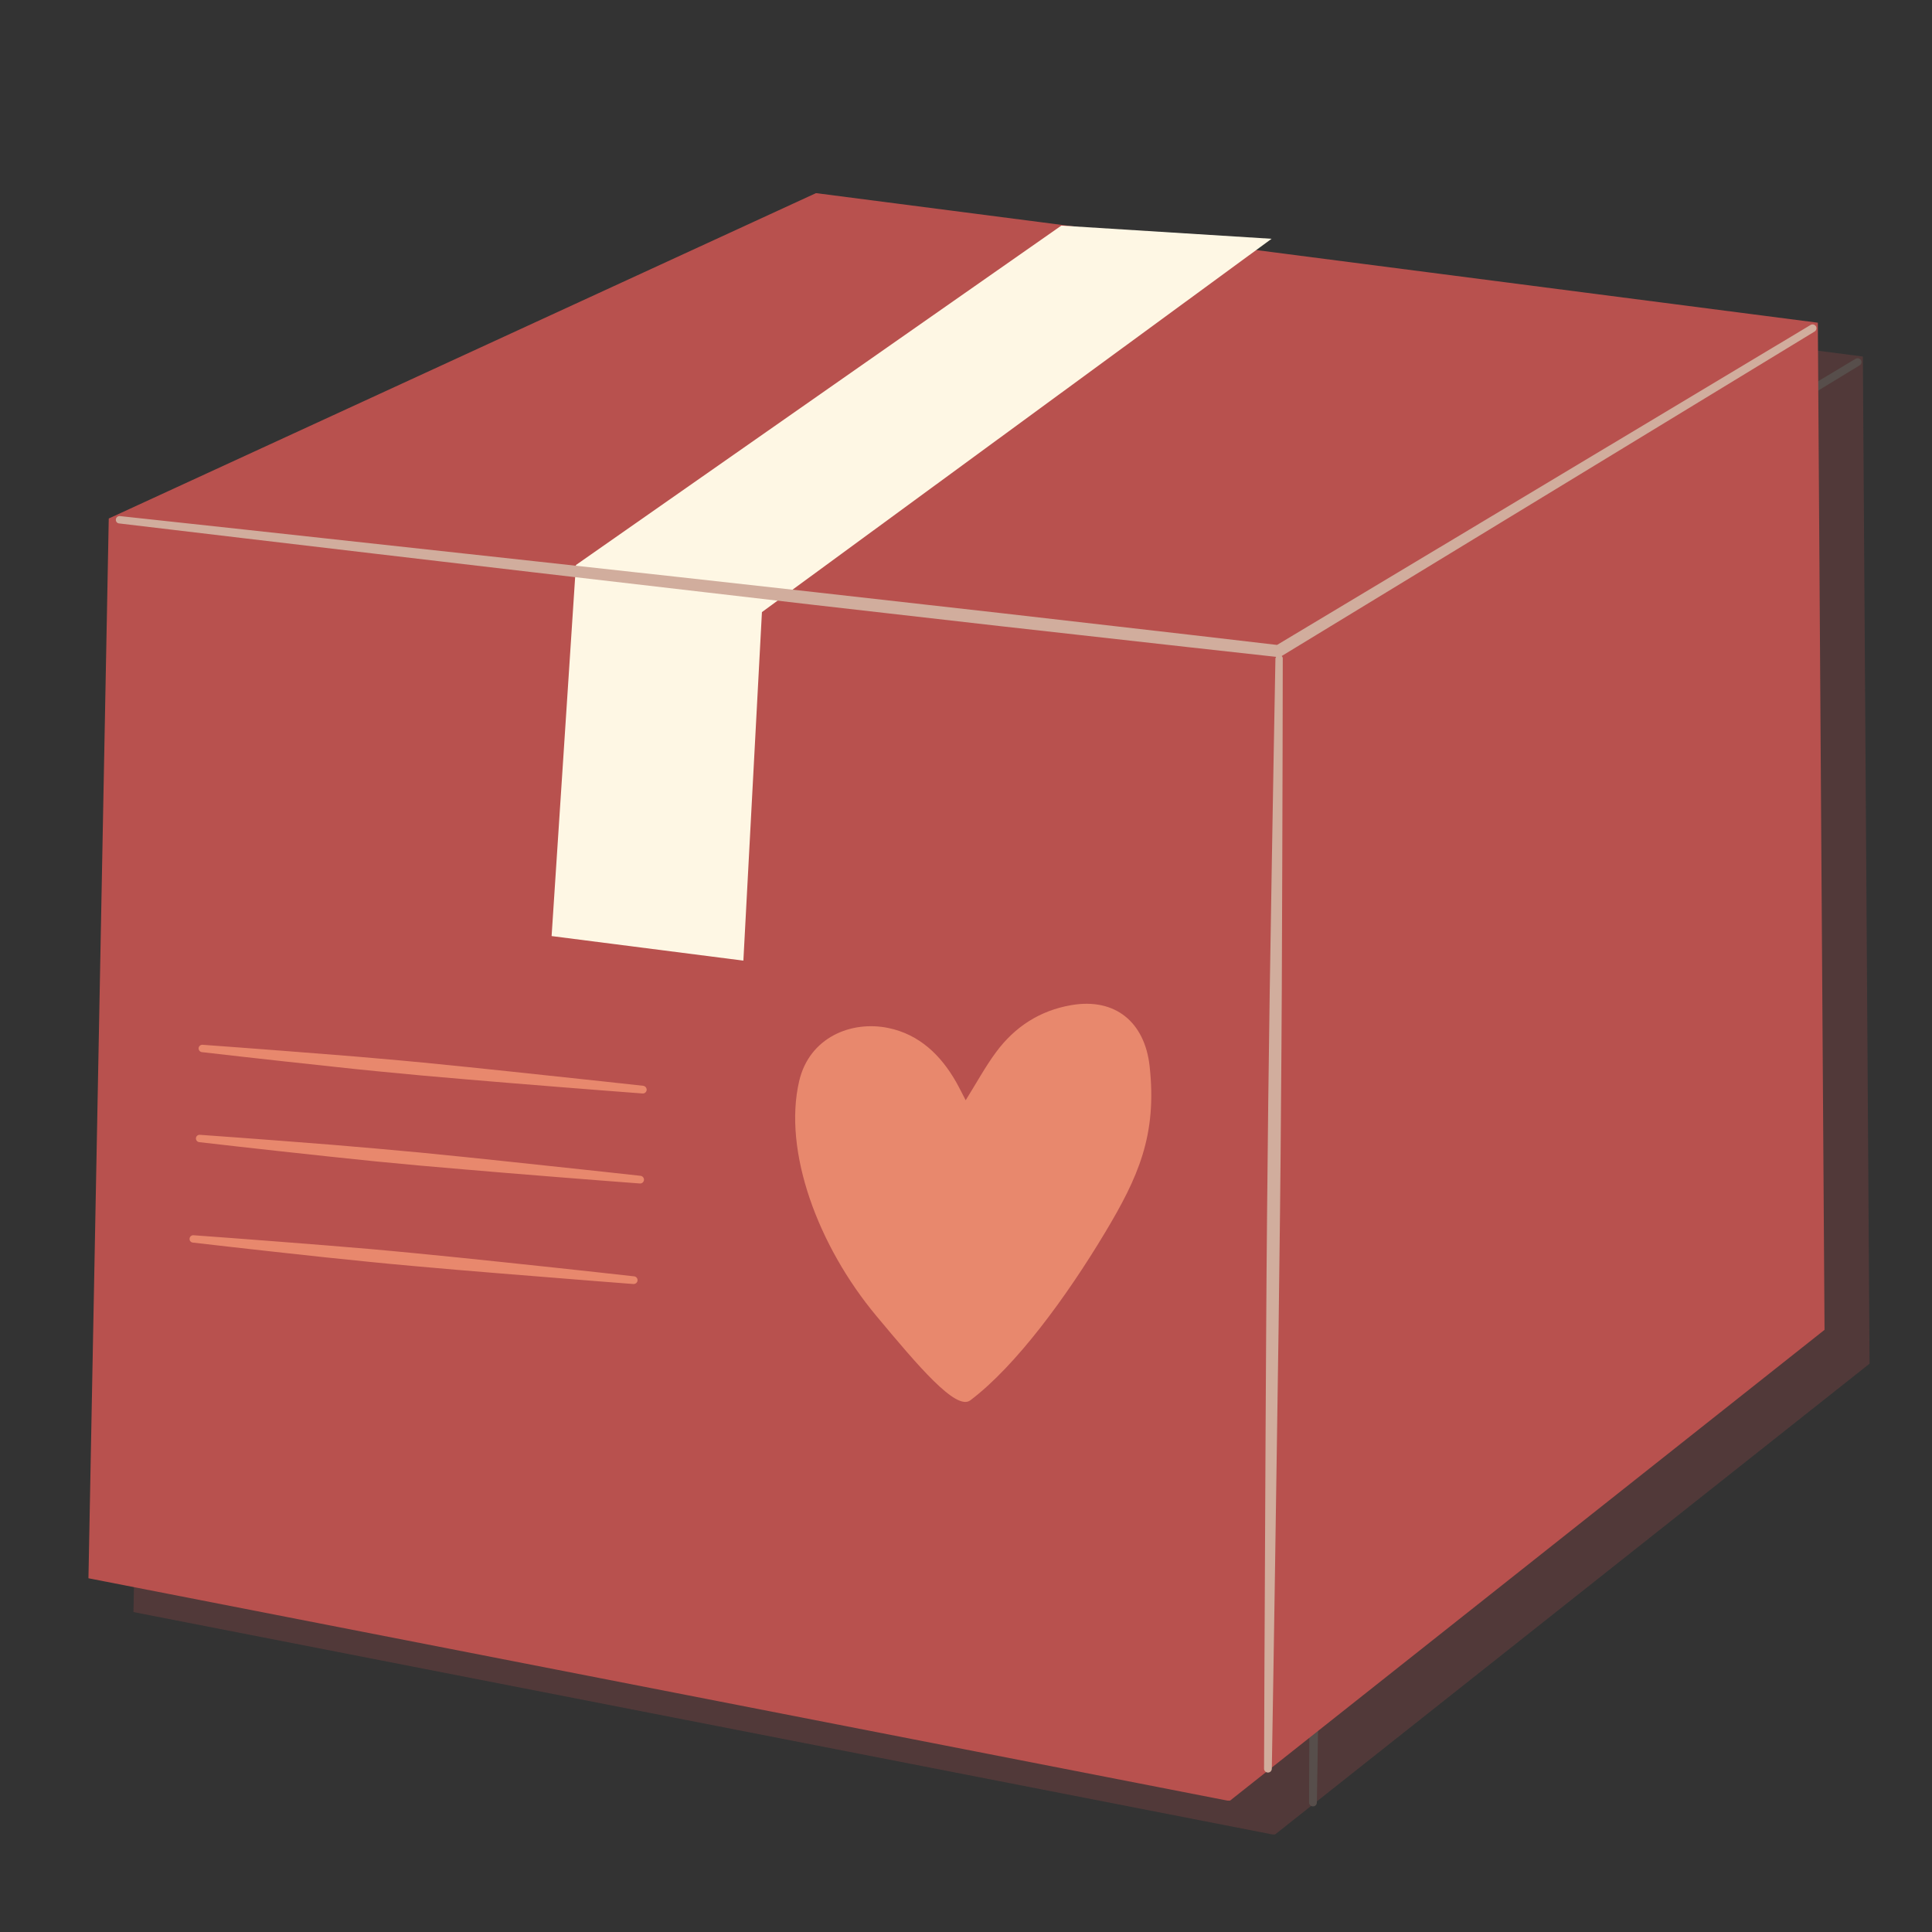 <svg xmlns="http://www.w3.org/2000/svg" xmlns:xlink="http://www.w3.org/1999/xlink" width="500" zoomAndPan="magnify" viewBox="0 0 375 375" height="500" preserveAspectRatio="xMidYMid meet" version="1.0"><rect x="0" y="0" width="375" height="375" fill="#333333" stroke="none"/><defs><filter x="0%" y="0%" width="100%" height="100%" id="1ec2d53333"><feColorMatrix values="0 0 0 0 1 0 0 0 0 1 0 0 0 0 1 0 0 0 1 0" color-interpolation-filters="sRGB"/></filter><mask id="c151a48a27"><g filter="url(#1ec2d53333)"><rect x="-37.5" width="450" fill="#000000" y="-37.5" height="450" fill-opacity="0.228"/></g></mask><clipPath id="acb04643fd"><path d="M 0.906 5.066 L 337.879 5.066 L 337.879 317.066 L 0.906 317.066 Z M 0.906 5.066 " clip-rule="nonzero"/></clipPath><clipPath id="76962fa949"><path d="M 135.641 155.066 L 206.836 155.066 L 206.836 275 L 135.641 275 Z M 135.641 155.066 " clip-rule="nonzero"/></clipPath><clipPath id="7ae3389537"><path d="M 261 81 L 322 81 L 322 215 L 261 215 Z M 261 81 " clip-rule="nonzero"/></clipPath><clipPath id="7bdf4fba21"><path d="M 261.082 82.938 L 319.078 81.715 L 321.898 215.277 L 263.902 216.504 Z M 261.082 82.938 " clip-rule="nonzero"/></clipPath><clipPath id="b75af4fa20"><path d="M 261.082 82.938 L 318.742 81.723 L 321.531 213.902 L 263.875 215.121 Z M 261.082 82.938 " clip-rule="nonzero"/></clipPath><clipPath id="859eb69ae8"><rect x="0" width="342" y="0" height="321"/></clipPath><clipPath id="761999314d"><path d="M 17.168 37.5 L 354.141 37.5 L 354.141 349.5 L 17.168 349.5 Z M 17.168 37.5 " clip-rule="nonzero"/></clipPath><clipPath id="7adc3af264"><path d="M 151.902 187.5 L 223.098 187.5 L 223.098 307.609 L 151.902 307.609 Z M 151.902 187.5 " clip-rule="nonzero"/></clipPath><clipPath id="1eee94d661"><path d="M 277 114 L 338 114 L 338 248 L 277 248 Z M 277 114 " clip-rule="nonzero"/></clipPath><clipPath id="b3950a375e"><path d="M 277.344 115.375 L 335.34 114.148 L 338.16 247.715 L 280.164 248.938 Z M 277.344 115.375 " clip-rule="nonzero"/></clipPath><clipPath id="335c42cbb6"><path d="M 277.344 115.375 L 335.004 114.156 L 337.793 246.336 L 280.133 247.555 Z M 277.344 115.375 " clip-rule="nonzero"/></clipPath></defs><g mask="url(#c151a48a27)"><g transform="matrix(1, 0, 0, 1, 25, 39)"><g clip-path="url(#859eb69ae8)"><g clip-path="url(#acb04643fd)"><path fill="#b8514e" d="M 0.906 273.902 L 4.848 68.207 L 142.125 5.051 L 336.578 30.203 L 337.879 225.688 L 222.391 317.145 L 0.906 273.902 " fill-opacity="1" fill-rule="evenodd"/></g><path fill="#fef7e4" d="M 308.559 82.906 L 269.02 107.832 L 272.152 207.973 L 309.746 176.176 Z M 151.602 155.172 L 154.004 260.129 L 196.234 267.777 L 191.516 159.629 Z M 189.746 11.352 L 230.551 13.914 L 131.629 86.375 L 128.027 154.023 L 90.809 149.258 L 95.527 77.234 L 189.746 11.352 " fill-opacity="1" fill-rule="evenodd"/><path fill="#d1ad9d" d="M 335.945 31.918 L 232.516 94.898 C 232.645 95.027 232.742 95.207 232.727 95.418 C 232.727 95.418 232.691 123.844 232.531 160.066 C 232.496 167.004 232.449 174.23 232.383 181.605 C 232.336 188.703 232.27 195.934 232.191 203.16 C 232.027 217.895 231.816 232.625 231.605 246.254 C 231.086 282.445 230.602 310.887 230.602 310.887 C 230.582 311.293 230.258 311.633 229.836 311.617 C 229.43 311.617 229.09 311.277 229.09 310.871 C 229.09 310.871 229.188 282.43 229.383 246.223 C 229.465 232.594 229.527 217.859 229.676 203.129 C 229.738 195.898 229.82 188.672 229.902 181.59 C 230 174.215 230.098 166.988 230.195 160.035 C 230.762 123.828 231.297 95.402 231.297 95.402 C 231.297 95.273 231.379 95.176 231.445 95.062 C 228.719 94.77 206.863 92.355 177.738 89.082 C 166.578 87.816 154.359 86.422 141.754 84.98 C 123.922 82.922 105.297 80.75 87.789 78.707 C 43.82 73.57 6.859 69.164 6.859 69.164 C 6.453 69.129 6.18 68.773 6.227 68.367 C 6.277 67.98 6.617 67.703 7.023 67.738 C 7.023 67.738 44.031 71.723 88.031 76.555 C 105.555 78.465 124.199 80.523 142.027 82.516 C 154.652 83.926 166.867 85.305 178.031 86.57 C 206.781 89.844 228.473 92.371 231.605 92.742 L 335.168 30.641 C 335.523 30.43 335.98 30.543 336.207 30.898 C 336.418 31.238 336.305 31.711 335.945 31.918 " fill-opacity="1" fill-rule="evenodd"/><path fill="#e8886d" d="M 106.805 215.301 C 106.805 215.301 95.543 214.035 81.203 212.527 C 75.801 211.961 69.957 211.363 64.117 210.793 C 61.246 210.504 58.375 210.258 55.551 210 C 52.629 209.758 49.758 209.516 47 209.285 C 32.609 208.137 21.316 207.324 21.316 207.324 C 20.91 207.293 20.57 207.586 20.539 207.973 C 20.488 208.379 20.781 208.719 21.188 208.754 C 21.188 208.754 32.43 210.066 46.789 211.605 C 49.547 211.895 52.402 212.188 55.324 212.48 C 58.148 212.754 61.004 213.047 63.875 213.289 C 69.715 213.824 75.57 214.312 80.992 214.75 C 95.367 215.934 106.676 216.789 106.676 216.789 C 107.082 216.824 107.453 216.516 107.484 216.109 C 107.52 215.703 107.227 215.332 106.805 215.301 Z M 108.055 195.785 C 108.055 195.785 96.793 194.539 82.434 193.031 C 77.031 192.465 71.191 191.848 65.352 191.281 C 62.496 191.004 59.625 190.746 56.801 190.504 C 53.879 190.242 51.008 190 48.25 189.773 C 33.859 188.625 22.551 187.828 22.551 187.828 C 22.16 187.797 21.805 188.07 21.77 188.477 C 21.738 188.867 22.031 189.223 22.418 189.254 C 22.418 189.254 33.68 190.566 48.023 192.09 C 50.781 192.383 53.652 192.691 56.574 192.984 C 59.379 193.258 62.25 193.535 65.125 193.793 C 70.965 194.312 76.82 194.797 82.242 195.25 C 96.617 196.434 107.906 197.277 107.906 197.277 C 108.328 197.328 108.688 197.02 108.734 196.613 C 108.77 196.191 108.461 195.82 108.055 195.785 Z M 109.254 179.141 C 109.207 179.547 108.848 179.855 108.426 179.809 C 108.426 179.809 97.137 178.965 82.742 177.781 C 77.34 177.328 71.484 176.855 65.641 176.324 C 62.77 176.062 59.898 175.789 57.094 175.512 C 54.156 175.219 51.301 174.93 48.543 174.621 C 34.199 173.098 22.938 171.785 22.938 171.785 C 22.551 171.754 22.258 171.395 22.289 171.008 C 22.324 170.617 22.68 170.324 23.07 170.359 C 23.07 170.359 34.379 171.168 48.77 172.32 C 51.527 172.531 54.398 172.773 57.32 173.031 C 60.141 173.277 63.016 173.535 65.871 173.809 C 71.711 174.379 77.551 174.992 82.953 175.562 C 97.312 177.066 108.574 178.316 108.574 178.316 C 108.98 178.363 109.289 178.723 109.254 179.141 " fill-opacity="1" fill-rule="evenodd"/><path fill="#b8514e" d="M 184.52 175.367 L 174.301 201.816 L 176.297 243.258 L 182.492 252.754 L 164.336 249.867 L 172.238 242.625 L 171.672 201.914 L 161.156 173.016 L 174.672 174.359 L 172.598 177.391 L 175.176 179.691 L 172.984 185.445 L 177.691 180.988 L 175.598 177.102 L 176.02 174.508 Z M 159.891 254.828 C 159.777 250.5 159 223.227 158.27 199.32 C 157.781 182.82 157.297 167.945 157.148 163.375 L 187.148 167.246 C 187.297 171.41 187.863 187.215 188.512 204.797 C 189.422 228.605 190.477 255.656 190.703 261.57 Z M 189.633 166.078 C 189.617 165.465 189.145 164.961 188.527 164.879 L 156.031 160.766 C 155.691 160.73 155.332 160.844 155.059 161.07 C 154.797 161.316 154.652 161.656 154.668 162.027 C 154.668 162.027 155.332 179.531 156.145 199.402 C 157.199 225.43 158.48 255.477 158.48 255.477 C 158.496 255.816 158.723 256.109 159.047 256.172 C 159.031 256.172 191.465 263.613 191.465 263.613 C 191.742 263.676 192.035 263.613 192.262 263.418 C 192.473 263.238 192.602 262.98 192.586 262.688 C 192.586 262.688 191.676 231.621 190.848 204.734 C 190.215 184.199 189.633 166.078 189.633 166.078 Z M 294.25 136.293 L 291.832 165.398 C 293.211 166.078 296.961 169.289 296.961 169.289 L 286.188 175.254 C 286.188 175.254 289.934 166.176 290.078 166.031 L 291.246 136.957 L 281.758 123.488 L 292.969 118.383 C 292.547 119.062 291.832 121.023 291.523 121.738 C 291.246 122.387 291.914 122.809 292.254 123.277 C 292.855 124.121 293.18 124.848 292.773 125.855 C 292.465 126.648 292.059 127.426 291.734 128.219 C 291.719 128.27 291.426 129.078 291.59 129.047 C 292.074 128.949 292.723 127.652 292.984 127.297 C 293.277 126.891 293.566 126.504 293.859 126.098 C 294.055 125.84 294.25 125.562 294.445 125.305 C 294.59 125.094 294.754 124.898 294.914 124.703 C 294.996 124.574 295.418 124.184 295.434 124.023 C 295.449 123.488 293.699 122.969 293.715 122.242 C 293.715 121.332 293.973 118.852 294.07 117.703 L 300.254 113.797 Z M 276.906 195.559 C 276.969 189.367 277.215 166.793 277.391 146.844 C 277.539 131.074 277.617 116.957 277.652 113.895 L 303.094 95.176 C 303.172 100.055 303.398 111.656 303.645 124.395 C 304.066 144.734 304.57 167.961 304.633 171.445 Z M 305.996 124.348 C 305.785 107.523 305.559 92.68 305.559 92.68 C 305.559 92.211 305.281 91.789 304.859 91.578 C 304.438 91.367 303.938 91.414 303.547 91.691 L 275.723 112.305 C 275.414 112.531 275.219 112.891 275.219 113.277 C 275.219 113.277 275.219 129 275.266 146.844 C 275.332 170.195 275.461 197.18 275.461 197.18 C 275.461 197.473 275.625 197.746 275.883 197.859 C 276.125 197.992 276.434 197.941 276.645 197.746 C 276.66 197.746 306.238 172.594 306.238 172.594 C 306.449 172.418 306.582 172.141 306.582 171.848 C 306.582 171.848 306.289 146.406 305.996 124.348 " fill-opacity="1" fill-rule="evenodd"/><g clip-path="url(#76962fa949)"><path fill="#b8514e" d="M 135.641 155.066 L 207.711 155.066 L 207.711 274.598 L 135.641 274.598 Z M 135.641 155.066 " fill-opacity="1" fill-rule="nonzero"/></g><path fill="#e8886d" d="M 171.176 181.125 C 173.297 177.738 174.992 174.59 177.102 171.75 C 180.742 166.852 185.586 163.703 191.707 162.656 C 200.188 161.207 205.93 165.945 206.879 174.508 C 208.359 187.879 204.664 196.078 198.23 206.805 C 190.758 219.27 180.949 232.668 172.078 239.371 C 169.316 241.453 161.938 232.684 153.859 223.008 C 142.488 209.383 135.691 190.992 138.855 177.41 C 140.832 168.934 148.945 165.605 156.164 167.098 C 162.148 168.336 166.328 172.328 169.316 177.574 C 169.938 178.672 170.488 179.809 171.176 181.125 Z M 171.176 181.125 " fill-opacity="1" fill-rule="nonzero"/><g clip-path="url(#7ae3389537)"><g clip-path="url(#7bdf4fba21)"><g clip-path="url(#b75af4fa20)"><path fill="#b8514e" d="M 261.082 82.938 L 319.078 81.715 L 321.859 213.523 L 263.867 214.746 Z M 261.082 82.938 " fill-opacity="1" fill-rule="nonzero"/></g></g></g></g></g></g><g clip-path="url(#761999314d)"><path fill="#b8514e" d="M 17.168 306.34 L 21.109 100.641 L 158.387 37.484 L 352.84 62.637 L 354.141 258.121 L 238.652 349.578 L 17.168 306.34 " fill-opacity="1" fill-rule="evenodd"/></g><path fill="#fef7e4" d="M 324.82 115.34 L 285.281 140.266 L 288.414 240.41 L 326.004 208.609 Z M 167.863 187.605 L 170.262 292.562 L 212.496 300.211 L 207.773 192.062 Z M 206.008 43.789 L 246.812 46.348 L 147.891 118.809 L 144.289 186.457 L 107.066 181.691 L 111.789 109.668 L 206.008 43.789 " fill-opacity="1" fill-rule="evenodd"/><path fill="#d1ad9d" d="M 352.207 64.355 L 248.773 127.336 C 248.906 127.465 249.004 127.641 248.984 127.852 C 248.984 127.852 248.953 156.281 248.793 192.5 C 248.758 199.438 248.711 206.668 248.645 214.039 C 248.598 221.141 248.531 228.367 248.449 235.594 C 248.289 250.328 248.078 265.059 247.867 278.688 C 247.348 314.879 246.859 343.32 246.859 343.32 C 246.844 343.727 246.52 344.066 246.098 344.051 C 245.691 344.051 245.352 343.711 245.352 343.305 C 245.352 343.305 245.449 314.863 245.645 278.656 C 245.727 265.027 245.789 250.297 245.938 235.562 C 246 228.336 246.082 221.105 246.164 214.023 C 246.262 206.648 246.359 199.422 246.453 192.469 C 247.023 156.262 247.559 127.836 247.559 127.836 C 247.559 127.707 247.641 127.609 247.703 127.496 C 244.98 127.203 223.125 124.789 194 121.516 C 182.836 120.25 170.621 118.859 158.016 117.414 C 140.184 115.355 121.559 113.188 104.051 111.145 C 60.082 106.008 23.121 101.598 23.121 101.598 C 22.715 101.566 22.441 101.207 22.488 100.805 C 22.535 100.414 22.879 100.141 23.285 100.172 C 23.285 100.172 60.293 104.16 104.293 108.988 C 121.816 110.902 140.457 112.957 158.289 114.953 C 170.914 116.363 183.129 117.738 194.293 119.004 C 223.043 122.277 244.734 124.805 247.867 125.18 L 351.43 63.074 C 351.785 62.863 352.242 62.977 352.469 63.332 C 352.68 63.676 352.566 64.145 352.207 64.355 " fill-opacity="1" fill-rule="evenodd"/><path fill="#e8886d" d="M 123.066 247.734 C 123.066 247.734 111.805 246.469 97.465 244.965 C 92.059 244.395 86.219 243.797 80.379 243.23 C 77.508 242.938 74.633 242.695 71.812 242.434 C 68.891 242.191 66.02 241.949 63.262 241.723 C 48.871 240.57 37.578 239.762 37.578 239.762 C 37.172 239.727 36.832 240.02 36.797 240.41 C 36.75 240.812 37.043 241.156 37.449 241.188 C 37.449 241.188 48.691 242.5 63.051 244.039 C 65.809 244.332 68.664 244.621 71.586 244.914 C 74.406 245.191 77.262 245.48 80.137 245.727 C 85.977 246.258 91.832 246.746 97.254 247.184 C 111.629 248.367 122.938 249.227 122.938 249.227 C 123.34 249.258 123.715 248.949 123.746 248.543 C 123.781 248.141 123.488 247.766 123.066 247.734 Z M 124.316 228.223 C 124.316 228.223 113.055 226.973 98.695 225.465 C 93.293 224.898 87.453 224.281 81.609 223.715 C 78.754 223.441 75.883 223.18 73.062 222.938 C 70.141 222.68 67.27 222.438 64.512 222.207 C 50.117 221.059 38.809 220.266 38.809 220.266 C 38.422 220.23 38.062 220.508 38.031 220.914 C 38 221.301 38.293 221.656 38.68 221.691 C 38.68 221.691 49.941 223.004 64.285 224.527 C 67.043 224.816 69.914 225.125 72.832 225.418 C 75.641 225.691 78.512 225.969 81.383 226.227 C 87.227 226.746 93.082 227.234 98.5 227.688 C 112.875 228.871 124.168 229.711 124.168 229.711 C 124.59 229.762 124.949 229.453 124.996 229.047 C 125.027 228.625 124.719 228.254 124.316 228.223 Z M 125.516 211.578 C 125.469 211.98 125.109 212.289 124.688 212.242 C 124.688 212.242 113.395 211.398 99.004 210.215 C 93.602 209.762 87.746 209.293 81.902 208.758 C 79.031 208.496 76.16 208.223 73.352 207.945 C 70.418 207.656 67.562 207.363 64.801 207.055 C 50.461 205.531 39.199 204.219 39.199 204.219 C 38.809 204.188 38.52 203.832 38.551 203.441 C 38.582 203.051 38.941 202.762 39.328 202.793 C 39.328 202.793 50.637 203.602 65.031 204.754 C 67.789 204.965 70.66 205.207 73.578 205.469 C 76.402 205.711 79.273 205.969 82.129 206.246 C 87.973 206.812 93.812 207.43 99.215 207.996 C 113.574 209.504 124.836 210.75 124.836 210.75 C 125.238 210.801 125.547 211.156 125.516 211.578 " fill-opacity="1" fill-rule="evenodd"/><path fill="#b8514e" d="M 200.781 207.801 L 190.562 234.25 L 192.555 275.691 L 198.754 285.188 L 180.598 282.305 L 188.5 275.059 L 187.934 234.348 L 177.418 205.449 L 190.934 206.797 L 188.855 209.828 L 191.438 212.129 L 189.246 217.883 L 193.953 213.426 L 191.859 209.535 L 192.281 206.941 Z M 176.152 287.262 C 176.039 282.934 175.262 255.66 174.531 231.754 C 174.043 215.258 173.559 200.379 173.41 195.809 L 203.41 199.68 C 203.559 203.848 204.125 219.648 204.773 237.23 C 205.684 261.039 206.738 288.09 206.965 294.004 Z M 205.895 198.516 C 205.875 197.898 205.406 197.395 204.789 197.316 L 172.293 193.199 C 171.949 193.168 171.594 193.281 171.316 193.508 C 171.059 193.75 170.914 194.09 170.93 194.461 C 170.93 194.461 171.594 211.965 172.406 231.836 C 173.461 257.863 174.742 287.91 174.742 287.91 C 174.758 288.25 174.984 288.543 175.309 288.609 C 175.293 288.609 207.727 296.047 207.727 296.047 C 208.004 296.113 208.293 296.047 208.52 295.852 C 208.73 295.676 208.863 295.414 208.848 295.121 C 208.848 295.121 207.938 264.055 207.109 237.168 C 206.477 216.633 205.895 198.516 205.895 198.516 Z M 310.512 168.727 L 308.094 197.832 C 309.473 198.516 313.219 201.723 313.219 201.723 L 302.445 207.688 C 302.445 207.688 306.195 198.613 306.34 198.465 L 307.508 169.391 L 298.016 155.922 L 309.23 150.816 C 308.809 151.5 308.094 153.461 307.785 154.172 C 307.508 154.82 308.176 155.242 308.516 155.711 C 309.113 156.555 309.441 157.285 309.035 158.289 C 308.727 159.082 308.32 159.859 307.996 160.656 C 307.98 160.703 307.688 161.516 307.848 161.48 C 308.336 161.383 308.984 160.09 309.246 159.73 C 309.535 159.328 309.828 158.938 310.121 158.531 C 310.316 158.273 310.512 157.996 310.707 157.738 C 310.852 157.527 311.012 157.332 311.176 157.137 C 311.258 157.008 311.68 156.621 311.695 156.457 C 311.711 155.922 309.957 155.406 309.977 154.676 C 309.977 153.766 310.234 151.289 310.332 150.137 L 316.512 146.23 Z M 293.168 227.996 C 293.23 221.805 293.473 199.227 293.652 179.277 C 293.801 163.508 293.879 149.391 293.914 146.328 L 319.352 127.609 C 319.434 132.488 319.66 144.094 319.906 156.832 C 320.328 177.172 320.828 200.395 320.895 203.879 Z M 322.258 156.781 C 322.047 139.961 321.82 125.113 321.82 125.113 C 321.82 124.645 321.543 124.223 321.121 124.012 C 320.699 123.801 320.195 123.852 319.809 124.125 L 291.98 144.742 C 291.672 144.969 291.48 145.324 291.48 145.711 C 291.48 145.711 291.48 161.434 291.527 179.277 C 291.594 202.633 291.723 229.613 291.723 229.613 C 291.723 229.906 291.883 230.184 292.145 230.297 C 292.387 230.426 292.695 230.375 292.906 230.184 C 292.922 230.184 322.5 205.031 322.5 205.031 C 322.711 204.852 322.84 204.574 322.84 204.285 C 322.84 204.285 322.551 178.84 322.258 156.781 " fill-opacity="1" fill-rule="evenodd"/><g clip-path="url(#7adc3af264)"><path fill="#b8514e" d="M 151.902 187.5 L 223.973 187.5 L 223.973 307.031 L 151.902 307.031 Z M 151.902 187.5 " fill-opacity="1" fill-rule="nonzero"/></g><path fill="#e8886d" d="M 187.438 213.559 C 189.559 210.172 191.254 207.023 193.359 204.188 C 197 199.285 201.844 196.137 207.969 195.09 C 216.449 193.641 222.191 198.379 223.141 206.941 C 224.621 220.316 220.926 228.512 214.492 239.238 C 207.02 251.703 197.211 265.105 188.336 271.805 C 185.578 273.887 178.199 265.121 170.121 255.445 C 158.746 241.82 151.953 223.426 155.117 209.844 C 157.09 201.367 165.207 198.043 172.422 199.531 C 178.406 200.77 182.59 204.762 185.578 210.012 C 186.199 211.105 186.75 212.242 187.438 213.559 Z M 187.438 213.559 " fill-opacity="1" fill-rule="nonzero"/><g clip-path="url(#1eee94d661)"><g clip-path="url(#b3950a375e)"><g clip-path="url(#335c42cbb6)"><path fill="#b8514e" d="M 277.344 115.375 L 335.34 114.148 L 338.121 245.957 L 280.125 247.18 Z M 277.344 115.375 " fill-opacity="1" fill-rule="nonzero"/></g></g></g></svg>